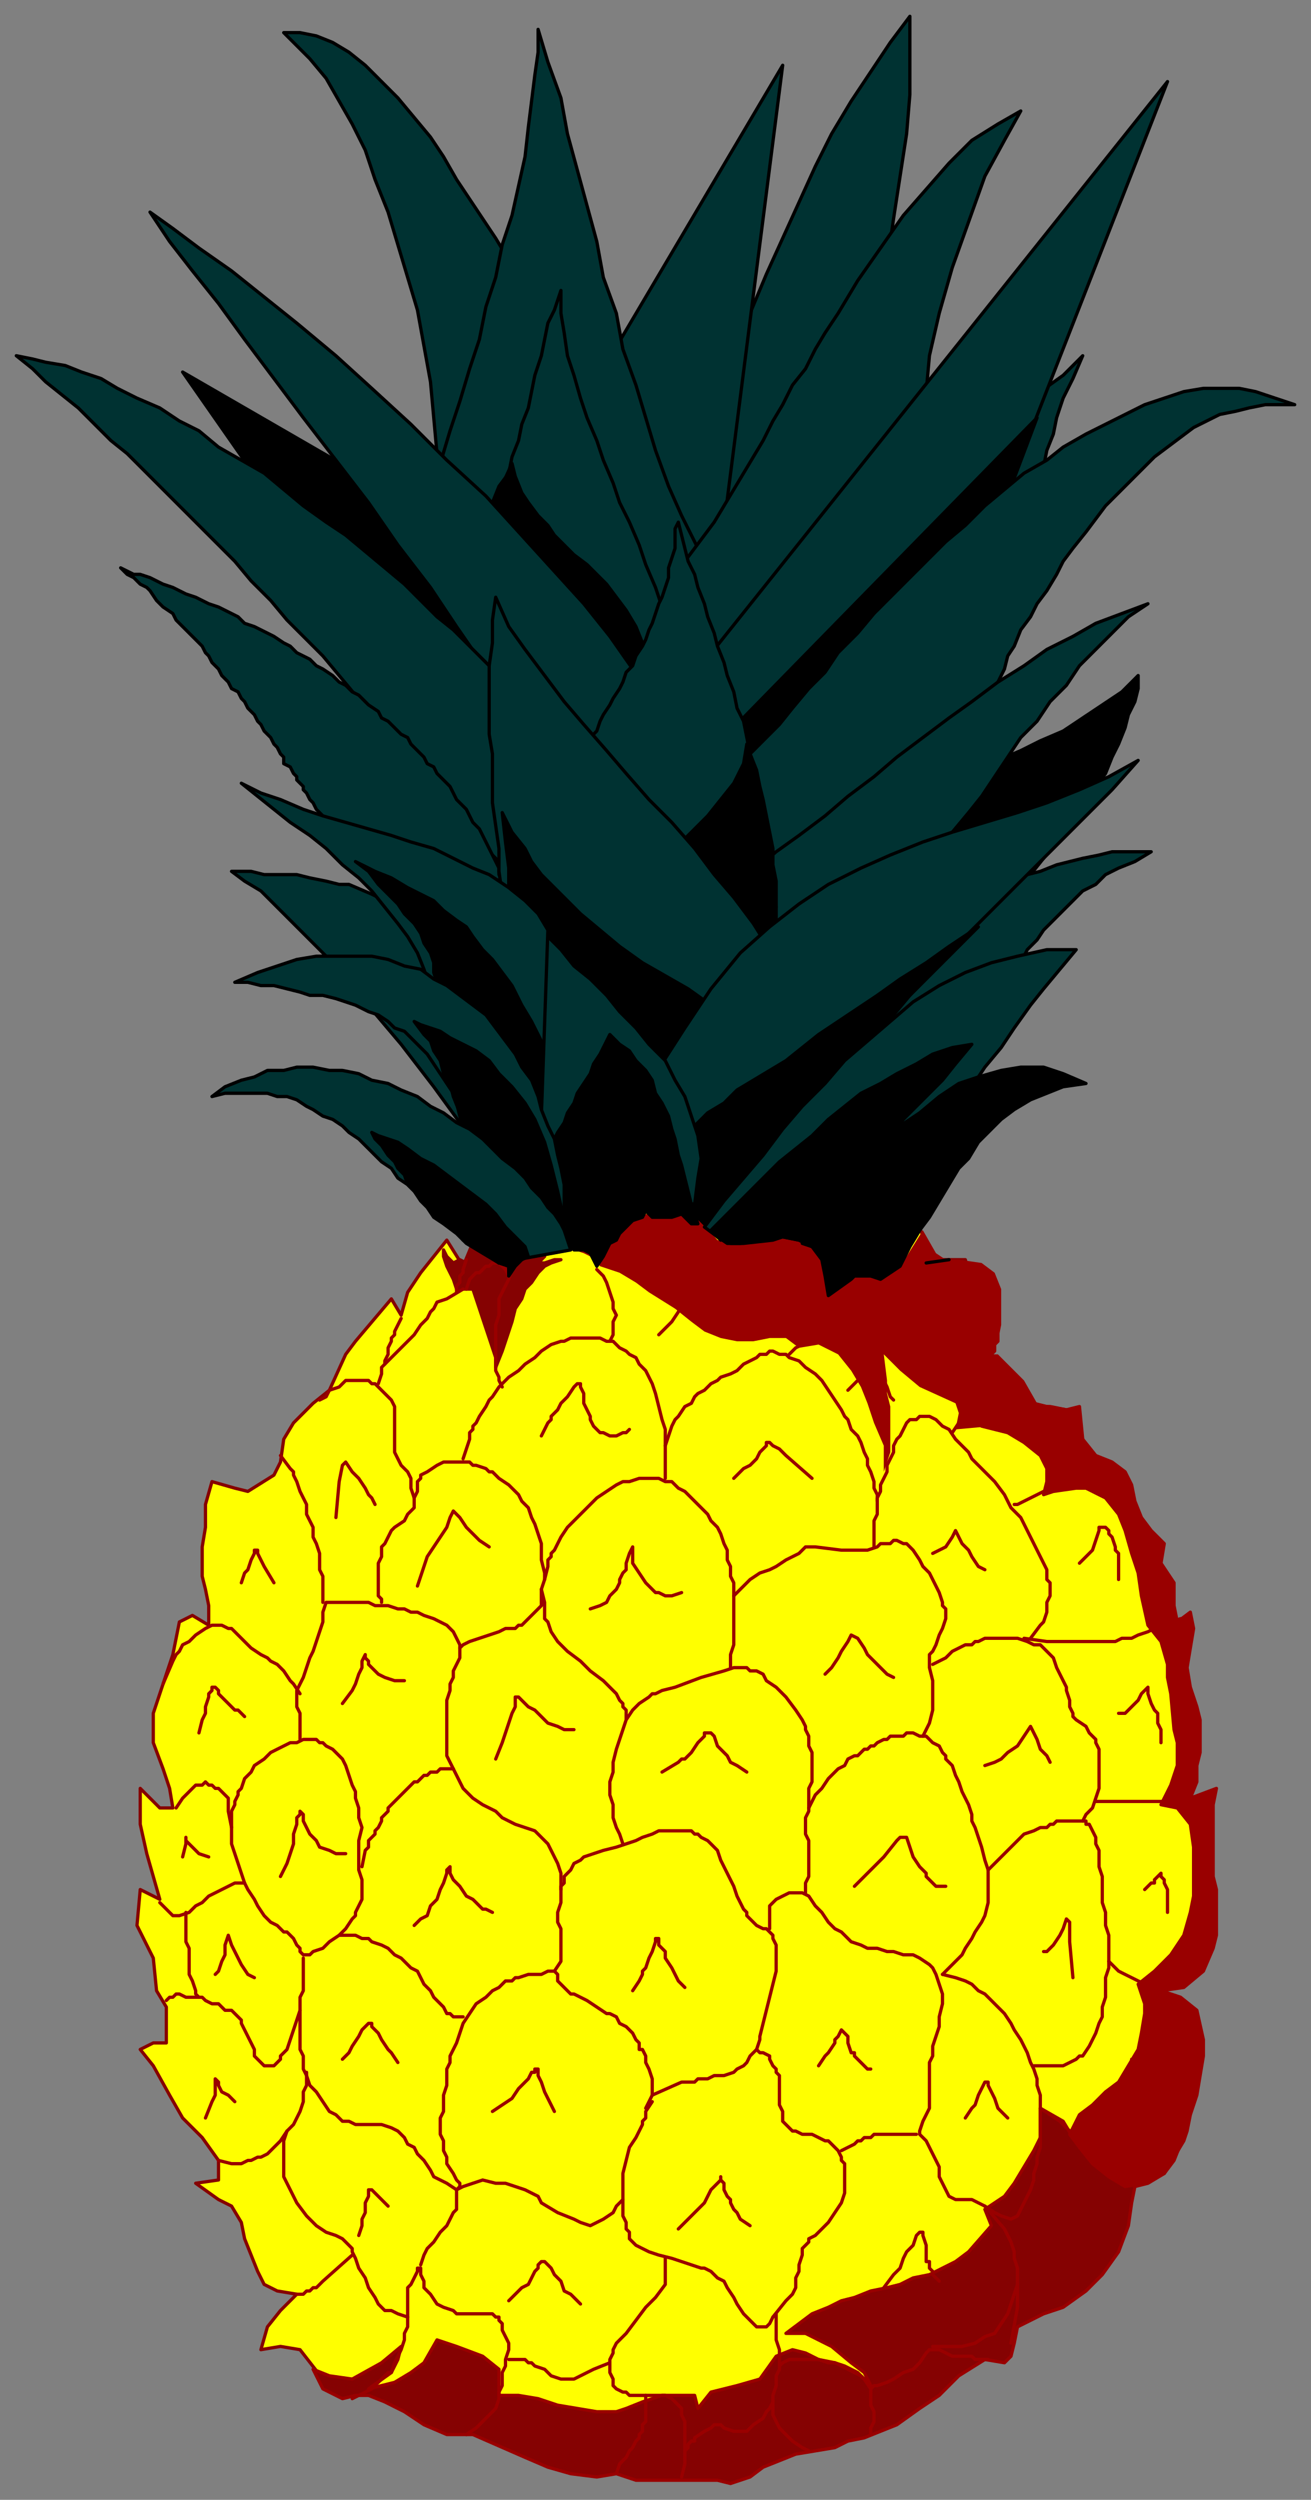 <svg xmlns="http://www.w3.org/2000/svg" fill-rule="evenodd" height="766" preserveAspectRatio="none" stroke-linecap="round" width="402"><rect width="100%" height="100%" fill="#808080" stroke="none"/><style>.pen0{stroke:#000}.pen0,.pen1,.pen2{stroke-width:1;stroke-linejoin:round}.pen1{stroke:#850202}.pen2{stroke:#900}.brush2{fill:#850202}.brush3{fill:#900}.brush4{fill:#003232}.brush5{fill:#000}</style><path class="pen1" style="fill:#ff0" d="m155 369-5 3-3 4-5 12-5-8-8 10-4 6-2 7-3-5-11 13-3 4-5 11-5 4-6 6-3 5-1 7-2 4-8 5-4-1-7-2-2 7v7l-1 6v9l1 4 1 5v6l-5-3-4 2-2 10-3 9-3 9v9l3 8 2 6 1 6h-4l-6-6v11l2 9 2 7 2 7-6-3-1 11 5 10 1 10 3 5v11h-4l-4 2 4 5 5 9 4 7 6 6 5 7v6l-7 1 7 5 4 2 3 5 1 5 4 10 2 4 4 2 6 1-5 5-4 5-2 7 6-1 6 1 7 9 15 5 31 11 13 5 31 7 30 1 73-29 20-19 6-2 12-7 6-5 4-5 6-17-1-6 4 1 8-3 3-5-5-51 5-1 7-17 3-21-6-18-1-42v-4l-3-9-4-19-26-34-26-30-8-29h-10l-2-5-3-7-6-5H155z"/><path class="pen2" fill="none" d="m204 443 2-6 1-2 1-1 2-3 2-1 1-2 1-1 2-1 1-1 1-1 2-1 1-1 3-1 2-1 2-2 2-1 2-1 1-1h2l1-1h1l2 1h2l1 1 3 1 2 2 3 2 2 2 2 3 4 6 1 2 1 1 1 3 2 2 1 2 1 3 1 2v2l1 2 1 3v2l1 2v2m-66 83 5-3 1-1h1l2-2 2-3 2-2v-1h2l1 1 1 3 2 2 1 1 1 2 2 1 3 2m-78 104 3-2 3-2 2-3 3-3 1-2h1v-1h1v2l1 2 1 3 1 2 2 4m-65-16 2-2 1-2 2-3 1-2 1-1 1-1h1v1l2 2 1 2 2 3 1 1 2 3m78 10 9-4h4l1-1h3l2-1h3l3-1 1-1 2-1 1-1 1-2 2-2 1-3v-1l1-4 4-16v-8l-1-2v-1l-1-1-1-1h-1l-2-1-1-1-1-1-1-1v-1l-1-1-1-2-1-2-1-3-1-2-1-2-1-2-1-2-1-3-2-2-1-1-2-1-1-1h-1l-1-1h-10l-2 1-3 1-2 1-3 1-3 1-4 1-3 1-3 1-1 1-2 1-1 2-1 1-1 1v2l-1 1v5l-1 3v3l1 2v10l-2 3"/><path class="pen2" fill="none" d="m194 610 2-3 1-2v-1l1-1 1-3 1-2 1-3v-1h1v2l2 2v2l2 3 1 2 1 2 2 2m-83-19 2-2 2-1 1-3 2-2 1-3 1-2 1-3v-1l1-1h0v2l1 2 2 2 2 3 2 1 2 2 1 1h1l2 1m-22 108 1-3 1-2 2-2 2-3 2-2 1-2 1-2 1-1v-6l1-1h0v-1l-1-1-1-2-2-3v-2l-1-2v-3l-1-2v-5l1-2v-5l1-3v-5l1-2v-2l1-2 1-2 1-3 1-3 2-3 2-3 3-2 2-2 2-1 1-1 1-1h2l1-1h1l3-1h4l2-1h2l1 1v2l1 1 2 2 1 1h1l2 1 2 1 3 2 3 2h1l2 1 1 2 2 1 2 2 1 2 1 1v2h1l1 2v2l1 2 1 3v5l-1 2-1 2m-32-159 1 4v5l1 1 1 3 2 3 3 3 4 3 3 3 4 3 1 1 2 2 1 1 1 2 1 1v1l1 1v3m-1 38-1-3-1-2-1-3v-4l-1-3v-4l1-3v-3l1-4 1-3 1-3 1-3 2-3 1-1 1-1 3-2 1-1h1l2-1 4-1 8-3 7-2 3-1h4l1 1h2l2 1 1 2 3 2 3 3 3 4 2 3 1 2v1l1 2v3l1 2v9l-1 2v7l-1 2v5l1 2v11l-1 2v3m-81-93v5l-1 1-1 1-2 2-1 1-1 1h-1l-1 1h-3l-2 1-3 1-3 1-3 1-2 1-1 1m35 25h-3l-2-1-3-1-2-2-2-2-2-1-2-2-1-1h-1v1h0v2l-1 2-1 3-1 3-1 3-2 5"/><path class="pen2" fill="none" d="M172 579v-5l-1-3-1-2-1-2-1-2-2-2-2-2-3-1-3-1-2-1-2-1-2-2-4-2-3-2-3-3-2-4-1-2-1-2-1-2v-17l1-3v-2l1-2v-2l1-2 1-2v-4l-1-2-1-2-2-2-2-1-2-1-3-1-2-1h-2l-2-1h-2l-3-1h-4l-2-1h-13l-1 3v3l-1 3-1 3-1 3-1 2-1 3-1 3-1 2-1 2v5l1 2v8"/><path class="pen2" fill="none" d="M139 542h-4l-1 1h-2l-1 1h-1l-1 1-1 1h-1l-1 1-1 1-1 1-1 1-1 1-1 1-1 1-1 1v1l-1 1-1 1v1l-1 2-1 1v1l-1 1-1 1v2l-1 1-1 5m-38-22-1 2v1l-1 2v10l1 3 1 3 1 3 1 3 1 2 2 3 1 2 2 3 2 2 2 1 2 2h1l1 1 1 1 1 2 1 1v1h0l1 1h2l1-1 3-1 2-2 3-2 2-2 2-3 1-1v-1l1-2 1-2v-6l-1-3v-9l1-4-1-3v-3l-1-3v-2l-1-2-1-3-1-3-1-2-1-1-1-1-1-1-2-1-1-1h-1l-1-1h-4l-2 1h-2l-2 1-2 1-2 1-2 2-3 2-1 2-2 2-1 3-1 1v1h0"/><path class="pen2" fill="none" d="M106 568h-3l-2-1-3-1-1-2-2-2-1-2-1-2v-2l-1-1v1l-1 1v2l-1 3v3l-1 3-1 3-1 2-1 2m38-60h-3l-3-1-2-1-2-2-1-1h0v-1l-1-1v-1h0l-1 2v2l-1 2-1 3-1 2-3 4m-30 4-1-1-1-1h-1l-1-1-2-2-2-2v-1l-1-1h-1v1l-1 1v1l-1 3v2l-1 2-1 4m17 75-2-1-2-3-1-2-1-2-1-2-1-3-1 3v3l-1 2-1 3-1 1m76 13h-3l-1-1h-1l-1-2-1-1-2-2-1-2-2-2-1-2-1-2-2-1-1-1-2-2-2-1-1-1-1-1-2-1-3-1-1-1h-2l-2-1h-5m-11 7v10l-1 2v16l1 2v4l1 2 1 3 2 2 2 3 2 3 2 1 1 1 1 1h2l2 1h8l3 1 2 1 1 1 1 1 1 2 2 1 1 2 2 2 2 3 1 2 2 1 2 1 3 2"/><path class="pen2" fill="none" d="M94 635v4l-1 2v3l-1 3-1 2-1 2-2 2-2 3-2 2-1 1-1 1-2 1h-1l-2 1h-1l-2 1h-3l-4-1m5-18-2-2-2-1-1-2v-1l-1-1h0v5l-1 2-2 5m29-33-4 12-2 2v1l-1 1-1 1h-3l-1-1-1-1-1-1v-2l-1-2-1-2-1-2-1-2v-1l-1-1-1-1-1-1h-2l-1-1-1-1h-2l-2-1-1-1h-1l-1-1v-1l-1-3-1-2v-8l-1-2v-9"/><path class="pen2" fill="none" d="m49 583 2 2 2 2h2l3-1 2-2 2-1 2-2 2-1 2-1 2-1 2-1h3m-14 35h-4l-2-1h0-1l-1 1h-1l-1 1m13-44-3-1-1-1-2-2-1-1v-1 2l-1 4m15-9-1-5v-4l-1-1-1-1-1-1h-1l-1-1h-1l-1-1-1 1h-2l-1 1-1 1-2 2-2 3m38-35-2-3-1-1-2-3-1-1-1-1-2-1-1-1-2-1-3-2-2-2-2-2-1-1-1-1h-1l-2-1h-3l-2 1-3 2-1 1-1 1-2 1-1 2-1 1-1 2-3 7m34-31-3-5-1-2-1-2v-1h0-1v1l-1 2-1 3-1 1-1 3m76-11-3-2-2-2-2-2-2-3-2-2-1 2-1 3-2 3-2 3-2 3-1 3-1 3-1 3"/><path class="pen2" fill="none" d="m166 487 1-3v-2l-1-4v-5l-1-3-1-3-1-2-1-3-2-2-1-2-1-1-2-2-3-2-1-1-1-1h-1l-1-1-3-1h-1l-1-1h-8l-2 1-3 2-2 1v1l-1 1v3l-1 2v2h0v1l-2 2-1 2-3 2-1 1-1 2-1 2-1 1v3l-1 2v10l1 1v1m-18 0v-8l-1-2v-5l-1-3-1-2v-3l-1-2-1-2v-3l-1-2-1-2-1-3-1-2v-1l-1-1-3-4m17 19 1-11 1-5 1-1h0l2 3 2 2 2 3 1 2 1 1 1 2"/><path class="pen2" fill="none" d="m127 459-1-3v-3l-1-2-2-2-1-2-1-2v-14l-1-2-1-1-1-1-1-1-1-1-1-1h-1l-1-1h-7l-2 2-3 1-1 2-2 1m83 64 3-1 2-1 1-2 1-1 1-1 1-2v-1l1-2 1-1v-2l1-3 1-2h0v5l2 3 2 3 2 2 1 1h1l2 1h2l3-1"/><path class="pen2" fill="none" d="M224 511v-4l1-3v-19l-1-2v-3l-1-2v-3l-1-2-1-3-1-2-2-2-1-2-2-2-2-2-3-3-2-1-2-2h-2l-2-1h-6l-3 1h-2l-2 1-3 2-3 2-3 3-3 3-3 3-2 3-2 4-1 1h0v1l-1 1v2l-1 4"/><path class="pen1 brush2" d="M172 386h-2l-3 1h-2l2-2h-7l-2 1-5 1-2-2-6-3-2 5-2-1-2 1-2-2-1-2v2l1 3 1 2 1 2 1 3h5l1 3 1 3 1 3 1 3 1 3 1 3 1 3v3l2-5 1-3 1-3 1-3 1-4 2-3 1-3 2-2 2-3 2-2 2-1 3-1z"/><path class="brush3" style="stroke:none" d="m184 385 3-4 6-6 7-4 5-1 7 2 4 3 4 5 5 1h5l6-1 5-1 4 1 3 1 4 5 1 5 1 4 3-1 5-3 4-1 4 1 3-2 5-4 5-8 4 7 3 2h4l7 1 4 3 2 5v11l-1 5-2 4h2l2 2 6 6 4 7h-18l4 3v4l-11 1 1-5-1-3-11-5-6-5-5-5 1 8v4l1 4v14l-2 6v-8l-3-7-2-6-2-5-3-5-4-5-6-3-6 1-4-3h-5l-5 1h-5l-5-1-5-2-4-3-5-4-8-5-4-3-5-3-6-2-2-3-1-2-1-1-4 1 3 1 2 1h3z"/><path class="pen2" fill="none" d="m187 411 1-2v-4l1-2-1-2v-2l-1-3-1-3-1-2-2-2"/><path class="pen2 brush2" d="m366 633-1 10-1 7-2 7-2 5-3 4-5 3-4 1-1 5-1 7-3 8-5 7-5 5-7 5-6 2-8 4-1 5-1 4-2 2-6-1-8 5-6 6-6 4-7 5-5 2-5 2-5 1-4 2-6 1-6 1-5 2-5 2-4 3-6 2-4-1h-25l-6-2-6 1-8-1-7-2-7-3-16-7h-8l-7-3-6-4-6-3-5-2h-4l-4 1-6-3-3-6 5 2 7 1 9-5 6-5-1 4-2 4-7 5 8-2 5-3 4-3 4-7 6 2 8 3 5 4v8h6l6 1 6 2 6 1 6 1h6l3-1 5-2 6-2h10l1 4 4-5 8-2 7-2 5-7 5-2 4 1 4 2 5 1 4 2 4 2 3 3-2-4-4-3-6-5-8-4h-6l4-3 4-3 5-2 4-2 4-1 5-2 5-1 4-1 4-2 5-1 4-2 4-2 4-3 7-8-2-5 6-4 3-4 3-5 3-5 2-4v-9l7 4 3 5 6 5 4 2 4 1h5l6-5 5-8 4-9 3-8z"/><path class="pen2" fill="none" d="M303 723h-4l-1-1h-6l-2-1-2-1h-1 0-2l-1 1-2 3-2 2-3 1-3 2-2 1-3 1h-1l-1 1h0v5l1 2v3l-1 2v2m0-14-2-3-2-2-2-1-2-1-3-1h-2l-3-1h-9l-2 1-1 1m-1-16v8l1 3v6l-1 2v3l-1 3v2l-1 2-1 1-1 2-3 2-1 1-1 1h-4 0l-3-1-1-1h0-2l-1 1-2 1-3 2v1h-1l-1 1v1l-1 1"/><path class="pen2" fill="none" d="M237 735v5l1 2 1 2 2 2 2 2 3 2 2 1m-18-69-3-2-1-2-1-1-1-2v-1l-1-1-1-2v-2l-1-1v-1h0v1l-1 1-2 2-1 2-1 2-2 2-6 6"/><path class="pen2" fill="none" d="m237 710-1 2-1 1h0-3l-1-1-1-1-1-1-1-1-2-3-1-2-2-3-1-2-2-1-1-1-1-1-2-1h-1l-3-1-3-1-3-1-4-1-3-1-2-1-2-1-2-2v-2l-1-1v-2l-1-2v-13l1-4 1-4 2-3 2-4v-1l1-1v-2l2-3"/><path class="pen2" fill="none" d="M204 692v8l-3 4-3 3-3 4-3 4-2 2-1 1-1 2v1l-1 2v4l1 2v2l1 1 2 1h1l1 1h11l2 1 1 1 1 1 1 1v2l1 2v13l-1 4"/><path class="pen2" fill="none" d="M198 734v8l-1 1v2l-1 1v1l-1 1-1 2-1 1-1 2-1 1-1 1-1 3m-46-12 3-2 2-2 1-1 1-1 1-1 1-1 1-3v-2l1-2v-4l1-2v-2l1-3v-2l-1-2-1-2v-2l-1-1v-1h-1l-1-1h-11l-1-1-3-1-2-1-2-3-2-2v-2l-1-2v-2h0-1v1l-1 2-1 2-1 1v12l-1 2v2l-1 3-1 2-1 2-1 3h-1l-1 1-2 2-1 1-1 1-2 1-4 2m79-11-5 2-2 1-2 1-2 1h-4l-3-1-2-2-3-1-1-1h-1l-1-1h-5m35-49-2 2-1 2-3 2-2 1-2 1-3-1-2-1-5-2-5-3-1-2-2-1-2-1-3-1-3-1h-3l-4-1-3 1-3 1-2 1m16 34 2-2 2-2 2-1 1-2 1-2 1-1v-1l1-1h1l1 1 1 1 1 2 2 2 1 3 2 1 1 1 2 2m-68-21 1-3v-2l1-2v-3l1-2v-2h1l1 1 4 4"/><path class="pen2" fill="none" d="m125 710-3-1-2-1h-2l-1-1-1-1-1-2-2-3-1-3-2-3-1-3-1-2v-1l-1-1-1-1-1-1-2-1-3-1-3-2-2-2-1-1-3-4-1-2-1-2-1-2-1-2v-11l1-3"/><path class="pen2" fill="none" d="M91 703h2l1-1h1l1-1h1l1-1 1-1 9-8m94-282 4-4 2-3 1-2 1-2 1-2 1-2h2l1 1 1 1 1 2v2l1 2 1 3 1 1 1 3m-98-5-1 2-1 2v1l-1 1v1l-1 2v2l-1 2v1l-1 1v2l-1 3m77 14-1 1h-1l-2 1h-2l-2-1h-1l-1-1-1-1-1-2v-1l-1-2-1-2v-3l-1-2v-1h0-1l-1 1-2 3-2 2-1 2-2 2v1l-1 1-2 4"/><path class="pen2" fill="none" d="M204 453v-15l-1-3-1-4-1-4-1-3-1-2-1-2-1-1-1-1-1-2-2-1-1-1-2-1-1-1-1-1h-2l-2-1h-9l-2 1h-1l-3 1-3 2-2 2-3 2-2 2-3 2-3 3-2 3-1 1-1 2-2 3-1 2-1 1v1l-1 1v2l-1 3-1 3m0-52-5 3-3 1-1 2-1 1-1 2-2 2-2 3-9 9"/><path class="pen2" fill="none" d="m154 425-1-2v-1l-1-2v-14l1-3v-5l1-2 1-2 1-2 2-7"/><path class="pen2 brush3" d="m317 430 4 1 6 1 4-1 1 10 4 5 5 2 4 3 2 4 1 5 2 5 3 4 4 4-1 6 2 3 2 3v7l1 5 4-3 1 5-1 6-1 6 1 6 2 6 1 4v10l-1 4v5l-2 5 8-3-1 5v22l1 4v14l-1 4-3 7-6 5-7 1 6 2 5 4 2 9v5l-1 6-1 6-2 6-1 5-1 3-3 5-3 4-6 4-6 1-5-3-5-4-4-5-3-4 3-6 4-3 4-4 4-3 3-5 3-5 1-5 1-6v-3l-2-6 5-4 5-5 4-6 2-7 1-5v-15l-1-7-4-5-5-1 3-6 2-6v-7l-1-4-1-11-1-5v-4l-2-7-4-5-2-9-1-7-2-6-2-7-2-5-4-5-6-3h-3l-7 1-3 1 1-4v-4l-2-4-5-4-5-3-8-2-2-6-3-6-1-4h4l5 2 5 2 6 3 2 2z"/><path class="pen2" fill="none" d="m332 441-3 7-1 2-2 2-2 2-2 2-2 1-2 1-2 1-2 1-2 1h-1m-25 15 2-1 2-1 2-3 1-2 1 2 1 2 2 2 1 2 2 3 2 1"/><path class="pen2" fill="none" d="M268 474v-8l1-2v-5l1-2v-2l1-2 1-2v-2l1-2 1-2v-2l1-2 1-1 1-2 1-2 1-1h2l1-1h3l2 1 2 2 2 1 2 3 2 2 2 2 1 2 2 2 2 2 3 3 3 4 2 4 3 3 1 2 1 2 1 2 1 2 1 2 1 2 1 2 1 2v3l1 1v4l-1 2v3l-1 3-1 1-3 4m15-23 2-2 1-1 1-1 1-3 1-3v-1h2l1 1v1l1 1 1 3v1l1 1v8"/><path class="pen2" fill="none" d="m225 489 3-3 1-1 1-1 3-2 3-1 2-1 3-2 2-1 2-1 1-1 1-1h3l8 1h8l3-1 1-1h3l1-1h1l2 1h1l1 1 1 1 2 3 1 2 2 2 1 2 1 2 1 2 1 3v1l1 1v3l-1 3-1 2-1 3-1 2-1 1v1h0v3l1 4v9l-1 4-1 2-1 2m-13-141h3l1-1h2l1-1h2l2-1h6l2 2 1 1 1 1 1 2v2l1 3 1 3v3l-1 3v2l-1 2m14-4v3l-1 1v2l-1 1h0m-11 2 3-1h1l3-1h3l1 1h1l1 1 1 1 1 1 1 1 2 1 1 2 1 3 1 1 1 1v1l2 1v1h5l5 1m-73-37v5l-1 2v2l-1 1-1 2-1 1v1l-1 1-1 1h-1l-1 1-2 1-1 1-1 1m18 11 2-2 2-2 1-2 2-3 1-3v3l1 2 1 2 1 2 1 2 1 3 1 1m-49 24 3-3 2-1 2-2 1-2 2-2v-1h1l1 1 2 1 2 2 8 7"/><path class="pen2" fill="none" d="m270 391 2 3 1 1h0l1 1v3l1 1v1h2l1 1 2 1 2 1 3 2 2 2 2 1 2 2 1 1v2l1 1v2l1 3 1 3v11l-1 2-2 3m11 134 2-2 2-2 2-2 2-2 1-1 1-1h0l1-1 3-1 2-1h2l1-1h1l1-1h9v1h1l1 2 1 2v2l1 2v5l1 3v8l1 3v4l1 3v10l-1 3v6l-1 3v3l-1 2-1 3-1 2-1 2-2 3h-1l-1 1-2 1-2 1h-9m-81-42v-7l2-2 2-1 2-1h4l2 1 2 3 2 2 2 3 2 2 2 1 2 2 1 1 3 1 2 1h3l3 1h2l3 1h3l2 1 3 2 1 1 1 2 1 3 1 3v3l-1 4v3l-1 3-1 3v3l-1 2v14l-1 2-1 2-1 3v1l2 2 1 2 1 2 1 2 1 2v3l1 2 1 2 1 2 2 1h5l2 1 2 1 3 2 2 1 3 1 2-1 1-2 1-2 1-2 1-2 1-3v-2l1-3v-2l1-3v-16l-1-3v-2l-1-3-1-2-1-3-1-2-1-2-2-3-1-2-2-3-2-2-2-2-2-2-2-1-2-2-2-1-3-1-4-1m-57 23 1 1h1l2 1v1l1 2 1 1v1l1 1v9l1 2v3l1 1 1 1 1 1h1l2 1h3l2 1 2 1h1l1 1 2 2 1 2v1l1 1v9l-1 3-2 3-2 3-1 1-1 1-2 2-2 1v1l-1 1-1 1v2l-1 3v2l-1 2v3l-1 2-2 2-4 5"/><path class="pen2" fill="none" d="M267 634h-1l-1-1-1-1-1-1-1-1v-1h-1l-1-3v-2l-1-1-1-1h0l-1 2-1 1v1l-2 3-1 1-2 3m45 16 2-3 1-1 1-3 1-2 1-2h1v1l1 2 1 2 1 3 1 1 1 1 1 1m31-2 2-2 2-2 1-2 1-3 1-2v-5l1 3v2l1 2v3l1 1 1 2v2l1 2m-4 22-4-3-2-2-2-2-3-2-2-1-3-1-1-2-2-3-2-2-2-2-6-4m-17 30 6 7 1 2 1 2 1 3v2l1 3v12l-2 11"/><path class="pen2" fill="none" d="m312 700-3 9-2 3-2 3-3 1-3 2-4 1h-9m-5-65h-8 0-5l-1 1h-2l-1 1h-1l-1 1-2 1-2 1m30 40-2-2v-1l-1-1v-2h-1v-5l-1-3v-1h-1 0l-1 1-1 3-2 2-1 2-1 3-2 2-3 4m91-205-6 2-2 1-2 1-3 1-2 1h-3l-2 1h-21l-7-1m-28 8 4-2 1-1 1-1 2-1 2-1h2l1-1h1l2-1h10l3 1 2 1h2l1 1 1 1 1 1 1 1 1 3 1 2 1 2 1 2v1l1 3v2l1 2v1l1 1 3 2 1 2 1 1 1 1v1l1 2v12l-1 3-1 3-1 1-1 1-1 2m11-33h2l2-2 2-2 1-2 2-2v2l1 3 1 2 1 1v3l1 2v4m-5 45 2-2h1v-1l1-1 1-1h0v1l1 1v1l1 2v7"/><path class="pen2" fill="none" d="m302 541 3-1 2-1 2-2 3-2 2-3 2-3 1 2 1 2 1 3 2 2 1 2m-69-27 2-2 2-3 1-2 2-3 1-2 2 1 2 3 1 2 2 2 2 2 2 2 2 1m-12 64 5-5 4-4 4-5 1-1h2l1 3 1 3 2 3 2 2v1l2 2h0l1 1h3m39 28-1-11v-6l-1-1h0l-1 3-1 2-2 3-1 1-1 1h-1m45-48-3 1-2 1h-24"/><path class="pen2" fill="none" d="m248 554 1-2 1-2 2-2 2-3 1-1 2-2 2-1 1-2 2-1h1l2-2h1l1-1h1l1-1 2-1h1l1-1h4l1-1h2l2 1h2l1 1 1 1 2 1 1 2 1 1v1l2 2 1 3 1 2 1 3 1 2 1 2 1 3v2l1 2 1 3 1 3 1 4 1 3v10l-1 4-1 2-2 3-1 2-2 3-1 2-2 2-2 2-2 2m68 5-4-1-2-1-2-1-2-1-2-1-2-1-3-3M143 386l-1 3v1l-1 1v2l-1 1v2m16-5-1-2-1-1h0l-1-1h0-2l-1 1h-1l-1 1-1 1h-1l-1 1-1 1-1 3"/><path class="pen0" fill="none" d="m291 386-7 1"/><path class="pen0 brush4" d="m128 284-3-3-5-4-6-3-7-3h-3l-4-1-5-1-4-1H81l-4-1h-6l4 3 5 3 5 5 5 5 5 5 6 6 11 13 11 13 10 13 8 11 6 8-19-68z"/><path class="pen0 brush5" d="m93 167-37-53 71 41 28 60-62-48z"/><path class="pen0 brush4" d="M87 10h5l5 1 5 2 5 3 5 4 5 5 5 5 5 6 5 6 4 6 4 7 4 6 4 6 4 6 3 5 3 5-24 67v-11l-1-11-1-11-2-11-2-11-3-10-3-10-3-10-4-10-3-9-4-8-4-7-4-7-5-6-4-4-4-4zm192-5-6 8-6 9-6 9-6 10-5 10-5 11-5 11-5 11-5 12-4 11-4 12-4 11-4 11-4 11-4 10-4 10 33 33 4-10 5-11 4-11 4-12 4-13 3-13 4-13 3-14 3-13 3-14 2-14 2-13 2-13 1-12V5z"/><path class="pen0 brush4" d="m240 20-55 93 32 87 23-180z"/><path class="pen0 brush4" d="m165 9 3 10 4 11 2 11 3 11 3 11 3 11 2 11 4 11 2 11 4 11 3 10 3 10 4 11 4 9 5 10 5 9-27 40-60-66 3-9 3-10 3-9 3-10 3-9 2-10 3-9 2-10 3-9 2-9 2-9 1-9 1-8 1-8 1-7V9z"/><path class="pen0 brush4" d="m313 34-7 4-8 5-7 7-7 8-7 8-7 10-7 10-6 10-2 3-2 3-3 5-3 6-4 5-3 6-3 5-3 6-3 5-3 5-3 5-3 5-3 5-3 4-3 4-3 4-2 4 22 53 54-100v-9l1-11 3-13 4-14 5-14 5-14 6-11 5-9zM205 192l-2-6-2-6-3-7-2-6-3-7-3-6-2-6-3-7-2-6-3-7-2-6-2-7-2-6-1-7-1-6v-7l-2 6-2 4-1 5-1 5-2 6-1 5-1 5-2 5-1 5-2 5-1 5-3 4-2 5-2 4-3 4-3 4 51 52 11-26z"/><path class="pen0 brush5" d="m199 203-2-6-2-5-3-5-3-4-3-4-3-3-3-3-4-3-3-3-3-3-2-3-3-3-3-4-2-3-2-5-1-4-5 11-4 7-4 5-5 4 55 49 5-15z"/><path class="pen0 brush4" d="m46 65 7 5 8 6 10 7 10 8 10 8 12 10 11 10 12 11 11 11 12 11 10 11 10 11 10 11 8 10 7 10 5 9-30 30-3-8-5-10-6-10-6-11-9-13-8-12-10-13-9-13-10-13-10-13-9-12-9-12-8-11-8-10-7-9-6-9zm243 103 4-9 5-9 5-8 5-8 6-7 5-7 7-5 6-6-3 7-3 6-2 6-1 5-2 5-1 5v8l-31 17z"/><path class="pen0 brush4" d="M358 25 215 204l15 38 76-84 52-133z"/><path class="pen0 brush5" d="m318 128-96 98 9 24 70-77 17-45z"/><path class="pen0 brush4" d="m5 109 5 1 4 1 6 1 5 2 6 2 5 3 6 3 7 3 6 4 6 3 6 5 7 4 7 4 6 5 6 5 7 5 6 4 6 5 6 5 6 5 5 5 5 5 5 4 5 5 4 4 4 4 4 4 3 4 2 3 3 3 1 2 1 2-5 50-3-4-4-5-4-4-3-5-5-5-4-5-4-5-5-6-5-5-4-6-5-5-6-6-5-6-5-6-6-6-5-5-5-6-6-6-5-6-6-6-5-5-6-6-5-5-5-5-6-6-5-4-5-5-5-5-5-4-5-4-4-4-5-4zm392 15-6-2-6-2-5-1h-11l-6 1-6 2-6 2-6 3-6 3-6 3-7 4-5 4-7 4-6 5-6 5-6 6-6 5-5 5-6 6-6 6-5 5-5 6-6 6-4 6-5 5-5 6-4 5-5 5-4 4-4 5-3 5 21 47 57-65 1-3v-2l1-3 1-3 2-3 2-4 1-4 2-3 2-5 3-4 2-4 3-4 3-5 2-4 3-4 4-5 3-4 3-4 4-4 4-4 4-4 3-3 4-3 4-3 4-3 4-2 4-2 5-1 4-1 5-1h9z"/><path class="pen0 brush4" d="m37 174 2 1 2 1h2l3 1 2 1 2 1 3 1 2 1 2 1 3 1 2 1 2 1 3 1 2 1 2 1 2 1 2 2 3 1 2 1 2 1 2 1 3 2 2 1 2 2 2 1 2 1 2 2 2 1 3 2 2 2 2 1 2 2 2 1 2 2 1 1 3 2 1 2 2 1 2 2 2 2 2 1 1 2 2 2 2 2 1 2 2 1 1 2 2 2 2 2 1 2 1 2 2 2 1 1 1 2 1 2 2 2 1 2 1 2 1 2 1 2 1 2 1 2v2l1 2-49-12-1-1-1-1-1-1-1-2-1-1-1-2-1-1-1-1-1-2-1-1-1-2-1-1v-1l-2-2v-1l-1-1-1-2-2-1v-2l-1-1-1-2-1-1-1-2-1-1-1-1-1-2-1-1-1-2-1-1-1-1-1-2-1-1-1-2-2-1-1-2-1-1-1-1-1-2-1-1-1-1-1-2-1-1-1-2-2-2-2-2-3-3-1-1-1-2-3-2-2-2-2-3-1-1-2-1-2-2-2-1-1-1-1-1z"/><path class="pen0 brush5" d="m300 237 6-4 7-3 6-3 7-3 6-4 6-4 6-4 5-5v4l-1 4-2 4-1 4-2 5-2 4-2 5-3 4-3 4-3 5-3 4-4 5-3 4-4 5-4 4-4 4-34-10 26-29z"/><path class="pen0 brush4" d="m231 267 7-6 7-5 8-6 7-6 8-6 7-6 8-6 8-6 7-5 8-6 8-5 7-5 8-4 7-4 8-3 8-3-6 4-5 5-5 5-5 5-4 6-5 5-4 6-5 5-4 6-4 6-4 6-4 5-5 6-3 6-4 5-5 6-51 29 2-34z"/><path class="pen0 brush4" d="m208 160-1 2v6l-1 3-1 3v3l-1 3-1 3-1 2-1 3-1 3-1 2-1 3-1 2-2 3-1 3-2 2-1 3-1 2-2 3-1 2-2 3-1 2-1 3-2 2-1 3-1 2-2 3-1 3-1 2-1 3-1 3 61 63 1-5 1-5 1-4v-5l1-5v-14l-1-5v-5l-1-5-1-5-1-5-1-4-1-5-2-5-1-5-1-5-2-4-1-5-2-5-1-4-2-5-1-4-2-5-1-4-2-5-1-4-2-4-1-4-1-4-1-4z"/><path class="pen0 brush5" d="m229 228-1 6-3 6-4 5-4 5-5 5-5 5-4 5-3 6 34 37 2-10 1-10 1-10-1-11-1-10-2-10-2-10-3-9z"/><path class="pen0 brush4" d="M156 294v-7l-1-7-1-6-1-7v-7l-1-7-1-7v-15l-1-6v-21l1-7v-7l1-7 4 9 5 7 6 8 6 8 6 7 7 8 6 7 7 8 7 7 7 8 6 8 6 7 6 8 5 8 5 9 5 9-28 52-62-67z"/><path class="pen0 brush5" d="m156 313-1-8 1-6v-33l-1-8-1-9 3 6 4 5 2 4 3 4 4 4 4 4 4 4 6 5 6 5 7 5 7 4 7 4 7 5 7 4 5 5 4 6-12 19-12 19-27-24-27-24z"/><path class="pen0 brush4" d="m284 279 4-1 4-2 5-1 4-2 5-2 4-1 5-2 4-1 5-2 4-1 4-1 5-1 4-1h12l-5 3-5 2-4 2-3 3-4 2-3 3-3 3-3 3-3 3-2 3-3 3-2 4-3 3-3 3-3 3-3 3-55 33 38-61z"/><path class="pen0 brush4" d="m349 233-9 5-9 4-10 4-9 3-10 3-10 3-9 3-10 4-9 4-10 5-9 6-9 7-9 8-9 11-8 12-9 14 10 41 7 7 6-9 6-9 7-9 8-9 8-9 8-9 9-10 9-8 9-10 9-9 9-9 9-9 9-9 9-9 8-8 8-9z"/><path class="pen0 brush5" d="m300 284-9 6-7 5-8 5-7 5-6 4-6 4-6 4-5 4-5 4-5 3-5 3-5 3-4 4-5 3-4 4-5 3 3 22 10 10 3-5 2-4 5-7 5-7 4-6 4-5 4-5 4-5 4-5 4-5 4-5 5-5 5-5 5-6 6-6 7-7 8-8z"/><path class="pen0 brush4" d="m213 369 1-8 1-6-1-7-2-6-2-6-3-5-3-6-5-5-4-5-5-5-4-5-5-5-5-4-4-5-4-4-4-5-1 5-1 4-1 5v4l-1 4-1 4-1 3-1 4v3l-1 3v6l1 3v3l1 3 1 2 10 25 44 6z"/><path class="pen0 brush5" d="M166 365v-3l1-3 1-3 1-4 1-3 1-2 2-3 1-3 2-3 1-3 2-3 2-3 1-3 2-3 1-2 2-4 3 3 3 2 2 3 3 3 2 3 1 4 2 3 2 4 1 4 1 3 1 5 1 3 1 4 1 4 1 4 2 6h-2l-3-3-3 1h-6l-2-2-1 2-3 1-2 2-2 2-1 2-2 1-2 4-2 3-1-2-1-2-2-1h-3l-2-2-1-2-1-2-1-3-2-2-1-3-1-2-1-2z"/><path class="pen0 brush4" d="m168 285-3-5-4-4-5-4-6-4-5-2-6-3-6-3-7-2-6-2-7-2-7-2-7-2-6-2-7-3-6-2-6-3 5 4 5 4 5 4 6 4 5 4 5 5 5 4 4 4 4 5 4 5 3 4 3 5 2 5 2 6 1 5v6l33 28 2-57z"/><path class="pen0 brush5" d="m166 319-3-6-3-5-3-6-3-4-3-4-3-3-3-4-2-3-3-2-4-3-3-3-4-2-4-2-5-3-5-2-6-3 4 3 3 4 3 3 3 3 2 3 3 3 2 3 1 3 2 3 1 3v3l1 3v9l-1 4 33 28v-23z"/><path class="pen0 brush4" d="M173 383v-3l1-4-1-4v-9l-1-5-1-4-1-5-2-4-2-5-1-4-2-5-3-4-2-4-3-4-3-4-3-4-4-3-4-3-4-3-4-2-4-3-5-1-5-2-5-1H97l-6 1-6 2-6 2-7 3h4l4 1h4l4 1 4 1 3 1h4l4 1 3 1 3 1 4 2 3 1 3 2 2 2 3 1 2 2 3 3 2 2 2 3 2 3 2 3 2 3 1 3 1 4 1 4 1 4 1 5v26l12 7v2l3-4 6-2 8-1z"/><path class="pen0 brush5" d="M173 383v-9l-2-9-2-8-2-7-3-7-3-5-4-5-4-4-3-4-4-3-4-2-4-2-3-2-3-1-3-1-2-1 3 4 2 2 1 3 2 3 1 4 2 3 1 4 2 5 1 4v5l1 6 1 6v19l9 6 20-4z"/><path class="pen0 brush4" d="m175 383-1-3-1-3-1-2-2-3-2-2-2-3-3-3-2-3-3-3-4-3-3-3-3-3-4-3-4-2-4-3-4-2-4-3-5-2-4-2-5-1-4-2-5-1h-4l-5-1h-5l-4 1h-5l-4 2-4 1-5 2-4 3 4-1h13l3 1h3l3 1 3 2 2 1 3 2 3 1 3 2 2 2 3 2 2 2 3 3 2 2 3 2 2 3 3 2 2 2 3 3 2 2 3 3 2 2 3 2 2 3 3 1 2 2 3 2 3 2 22-4z"/><path class="pen0 brush5" d="m162 385-1-3-3-3-3-3-3-4-3-3-4-3-4-3-4-3-4-3-4-2-4-3-3-2-3-1-3-1-2-1 1 2 2 2 2 3 2 2 1 2 2 2 1 3 2 2 2 3 2 2 2 3 3 2 4 3 3 3 5 3 5 3 3 1v3l2-3 2-2 2-1z"/><path class="pen0 brush4" d="M330 291h-9l-9 2-8 2-8 3-8 4-8 5-7 6-7 6-7 6-6 7-7 7-6 7-6 8-6 7-6 7-6 8 4 3 2 1 2 1h3l13-2 5 1 4 2 7-4 6-5 6-5 5-6 5-5 5-6 5-6 5-6 5-6 4-6 5-6 4-6 5-7 4-5 5-6 5-6z"/><path class="pen0 brush5" d="m298 320-6 1-6 2-5 3-6 3-5 3-6 3-5 4-5 4-5 5-5 4-5 4-5 5-4 4-4 4-4 4-4 4 2 2 3 2h5l9-1 3-1 5 1 4 2 2-4 3-4 2-3 2-4 2-3 3-4 2-3 3-3 3-4 3-3 3-4 4-4 4-4 4-4 4-5 5-6z"/><path class="pen0 brush5" d="m333 332-7-3-6-2h-7l-6 1-7 2-6 2-6 4-6 5-6 4-5 5-5 5-5 6-4 5-4 5-4 5-3 5 3 1 3 4 1 5 1 6 7-5 1-1h5l3 1 6-4 3-6 3-5 3-4 3-5 3-5 3-5 3-3 3-5 3-3 4-4 4-3 5-3 5-2 5-2 7-1z"/></svg>
